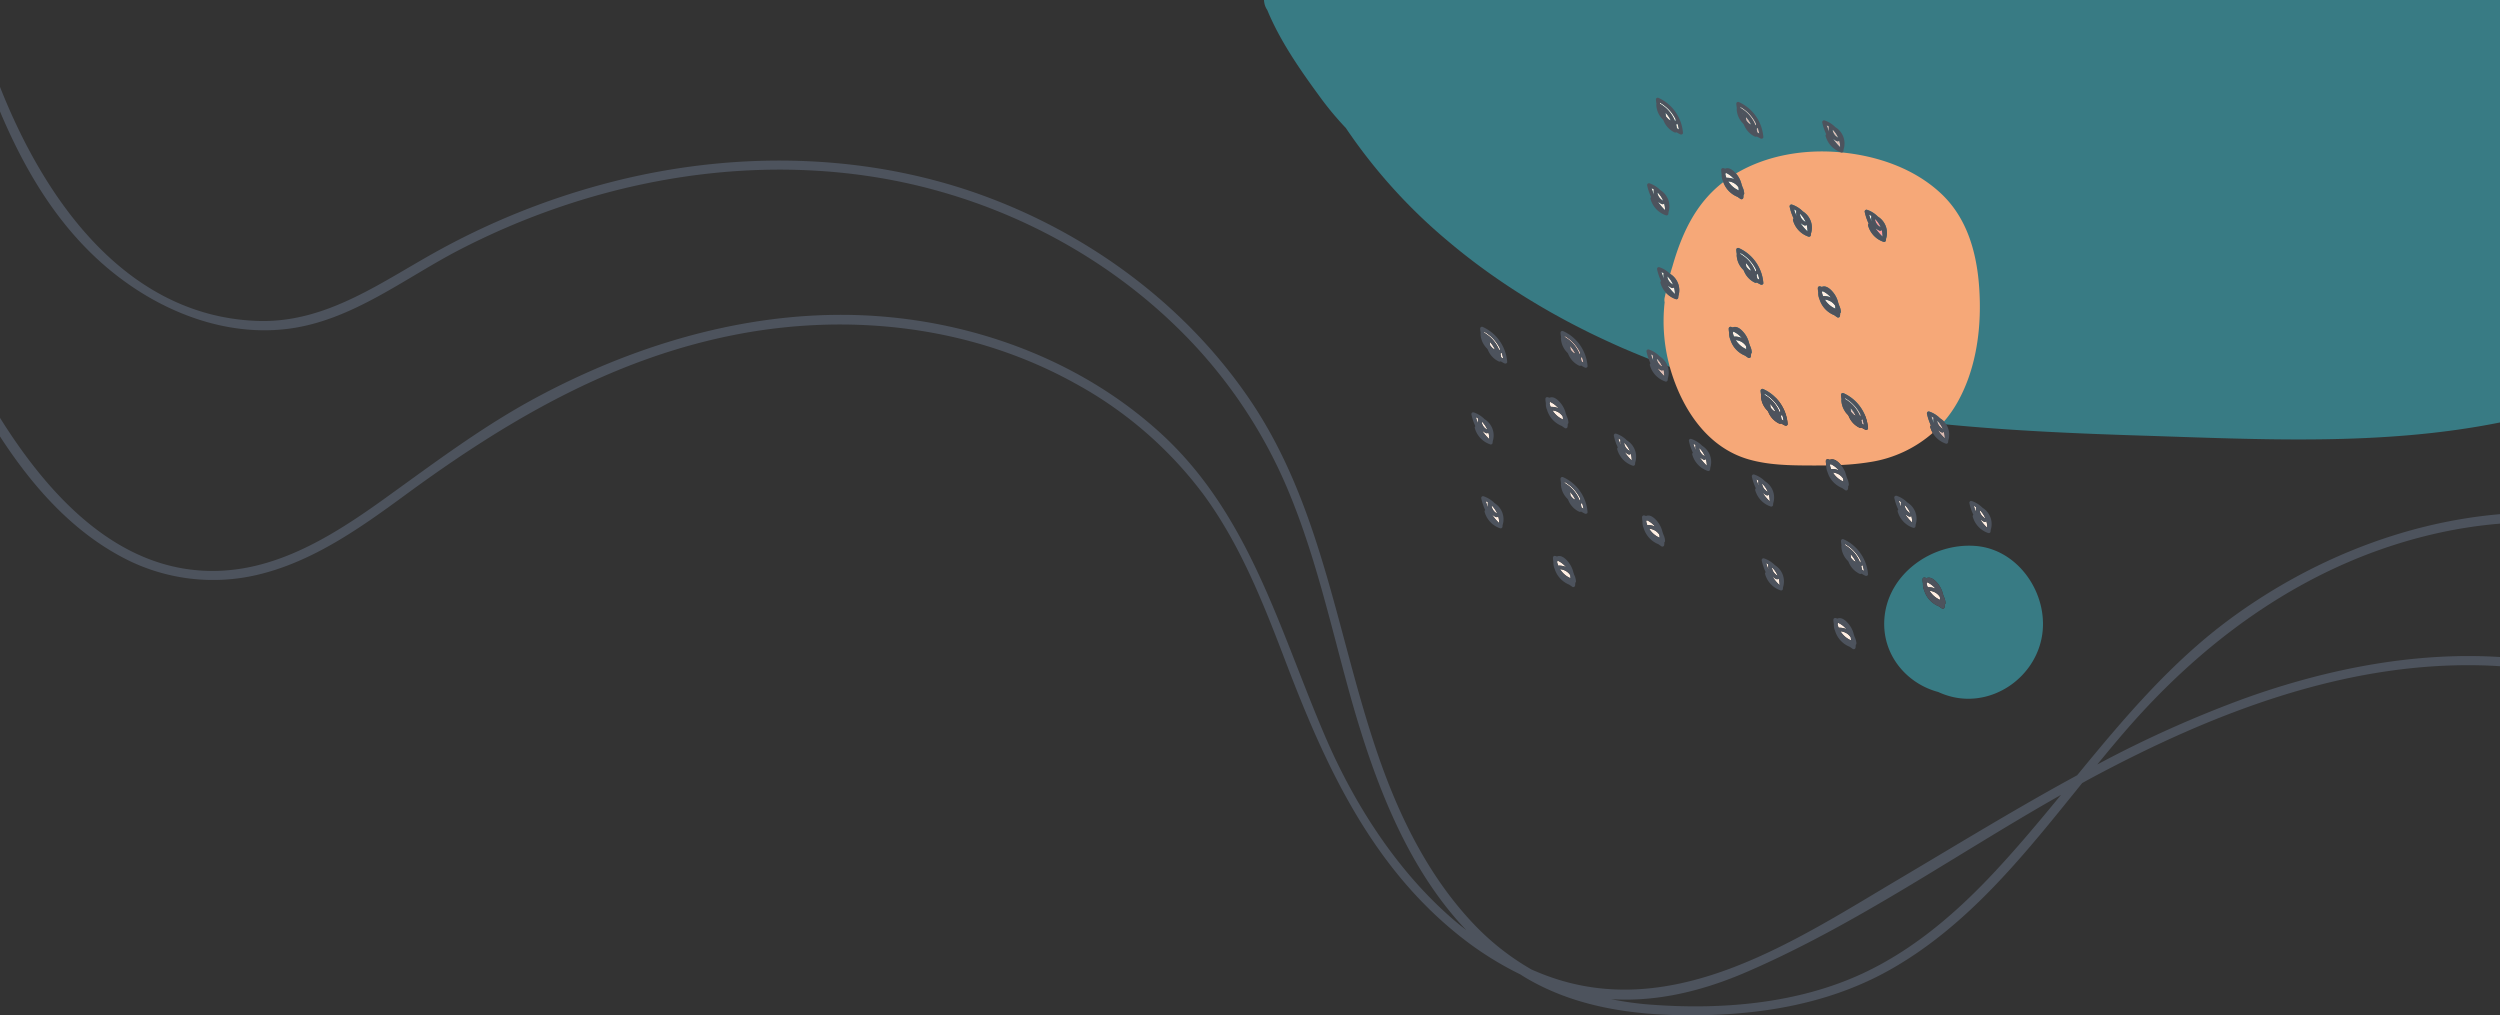 <svg xmlns="http://www.w3.org/2000/svg" xmlns:xlink="http://www.w3.org/1999/xlink" width="672.689" height="273.192" viewBox="0 0 672.689 273.192">
  <rect x="0" y="0" width="672.689" height="273.192" fill="#333333" stroke="none"/>
  <defs>
    <clipPath id="clip-path">
      <rect id="Rectangle_534" data-name="Rectangle 534" width="672.689" height="273.192" fill="none"/>
    </clipPath>
    <clipPath id="clip-path-2">
      <rect id="Rectangle_539" data-name="Rectangle 539" width="153.806" height="161.715" fill="none"/>
    </clipPath>
  </defs>
  <g id="Group_1197" data-name="Group 1197" transform="translate(-1104.311 -3174)">
    <g id="Group_1113" data-name="Group 1113" transform="translate(1104.311 3174)">
      <g id="Group_1112" data-name="Group 1112" transform="translate(0)">
        <g id="Group_1111" data-name="Group 1111" clip-path="url(#clip-path)">
          <path id="Path_20718" data-name="Path 20718" d="M340.109,0a5.61,5.61,0,0,0,.072.663c.006.035.011.07.017.1a5.346,5.346,0,0,0,.16.646l.01.028a4.681,4.681,0,0,0,.616,1.245c3.467,8.426,8.993,16.317,14.358,23.635a83.984,83.984,0,0,0,6.788,8.12v0a146.379,146.379,0,0,0,27.52,30.478l.187.157q6.127,5.154,12.76,9.742c.189.131.377.263.567.393q1.461,1.005,2.942,1.981c.273.18.547.358.82.537.987.643,1.978,1.282,2.978,1.908.105.066.211.129.316.194q3.258,2.031,6.6,3.933c.122.07.243.142.365.211.9.508,1.8,1,2.708,1.5.484.264.967.529,1.453.789q1.26.675,2.529,1.331.851.439,1.707.87c.81.41,1.62.82,2.435,1.219.659.323,1.323.635,1.985.951q1.84.876,3.7,1.718c.829.376,1.658.753,2.493,1.119.683.3,1.37.588,2.055.88q1.2.509,2.4,1.006,1.005.414,2.014.817,1.293.517,2.591,1.016c.608.235,1.215.471,1.825.7q1.822.684,3.655,1.335c.374.133.747.267,1.12.4q2.028.709,4.065,1.379c.515.169,1.031.331,1.547.5q1.527.491,3.058.96.822.25,1.646.5,1.569.466,3.141.908c.482.136.964.275,1.447.408q2.273.625,4.549,1.2C505.465,114.117,540.913,116.092,576,117.2c32.081,1.014,65.022,2.857,96.694-3.528V0Z" transform="translate(0)" fill="#387b84"/>
          <path id="Path_20719" data-name="Path 20719" d="M558.894,208.614c-16.071,8.729-31.712,18.321-47.424,27.621-28.386,16.8-61.027,38.93-95.185,26.338-1.434-.529-2.841-1.111-4.231-1.723a68.221,68.221,0,0,1-15.586-12.292c-11.284-11.9-19-26.9-24.547-42.208-11.927-32.938-15.422-68.889-35.439-98.536-16.779-24.852-41.77-43.65-69.67-54.341-31.388-12.027-66.119-13.029-98.683-5.389a198.962,198.962,0,0,0-49.383,18.892c-15.769,8.564-30.7,20.07-49.555,19.374C33.735,85.042,11.9,53.544,0,23.381v6.61C7.879,48.682,18.639,65.847,35.974,77.424c12.205,8.152,27.037,12.964,41.784,11.017,17.113-2.26,31.135-13.631,46.064-21.327,33.3-17.166,71.955-25.184,109.234-19.821,31.988,4.6,62.464,19.425,85.284,42.4a132.407,132.407,0,0,1,27.975,41.565c7.434,17.493,11.554,36.126,16.583,54.39,6.274,22.781,15.084,47.28,31.687,64.674-16.975-13.243-29.618-32.662-37.9-51.907-12.436-28.888-20.387-59.981-44.454-81.918-20.78-18.942-48.473-29.492-76.351-31.448-31.818-2.232-63.675,6.942-91.534,21.9C129.9,114.7,116.988,124.456,103.716,134c-13.015,9.354-27.508,18.694-43.992,19.559C32.69,154.973,13.363,133.75,0,112.428v5.006C8.638,130.73,19.193,142.715,33.006,150a51.914,51.914,0,0,0,36.342,4.651c14.787-3.505,27.568-12.559,39.624-21.408,26.944-19.776,55.25-36.524,88.471-43.1,31.126-6.16,64.016-2.448,91.948,13.071a107.093,107.093,0,0,1,34.42,29.82c10.085,13.717,16.291,29.719,22.315,45.505,10.442,27.362,22.669,53.976,46.022,72.825a87.964,87.964,0,0,0,16.89,10.8c.42.263.833.534,1.26.791,14.784,8.856,32.237,10.609,49.143,10.166,16.956-.445,33.836-3.66,48.768-11.989,21.439-11.96,36.766-31.493,52.06-50.437,1.034-.564,2.064-1.136,3.1-1.69,31.863-17,67.047-30.762,103.724-29.989q2.8.06,5.6.248V176.79c-23.11-1.455-46.585,3.23-68.358,11a308.136,308.136,0,0,0-40.013,17.927c2.363-2.894,4.739-5.757,7.148-8.559,22.442-26.092,50.82-46.314,84.865-53.8a123.9,123.9,0,0,1,16.358-2.458v-2.551c-26.068,2.242-51.329,12.552-72.386,28.005-16.181,11.875-28.857,26.979-41.41,42.267m-21.71,25.473c-10.387,11.187-22.087,21.372-36.031,27.855-17.535,8.152-37.937,9.816-57.023,8.373a85.188,85.188,0,0,1-10.642-1.477c12.557.814,24.87-2.291,36.489-7.311,29.651-12.811,56.477-31.755,84.6-47.663-5.644,6.865-11.34,13.7-17.4,20.223" transform="translate(0 0)" fill="#4d535d"/>
        </g>
      </g>
    </g>
    <g id="Group_1129" data-name="Group 1129" transform="translate(1500.229 3200.301)">
      <g id="Group_1128" data-name="Group 1128" clip-path="url(#clip-path-2)">
        <path id="Path_20860" data-name="Path 20860" d="M70.817,108.963a2.775,2.775,0,0,0,1.565,2.184,6.834,6.834,0,0,0-1.351-2.073c-.07-.039-.141-.077-.214-.112" transform="translate(-9.535 -14.671)" fill="#ffefe3"/>
        <path id="Path_20861" data-name="Path 20861" d="M72.034,112.436a3.7,3.7,0,0,1-.814-.511.438.438,0,0,1-.155,0,13.34,13.34,0,0,0,1.85,2.165,6.349,6.349,0,0,0-.249-1.83.508.508,0,0,1-.632.172" transform="translate(-9.569 -15.07)" fill="#ffefe3"/>
        <path id="Path_20862" data-name="Path 20862" d="M159.586,130.46a6.832,6.832,0,0,0-1.35-2.073c-.07-.039-.142-.077-.214-.112a2.774,2.774,0,0,0,1.564,2.184" transform="translate(-21.277 -17.272)" fill="#ffefe3"/>
        <path id="Path_20863" data-name="Path 20863" d="M159.238,131.748a3.7,3.7,0,0,1-.814-.511.439.439,0,0,1-.155,0,13.341,13.341,0,0,0,1.85,2.165,6.319,6.319,0,0,0-.25-1.83.506.506,0,0,1-.631.172" transform="translate(-21.31 -17.67)" fill="#ffefe3"/>
        <path id="Path_20864" data-name="Path 20864" d="M156.806,127.389a.628.628,0,0,1,.038-.151,6.24,6.24,0,0,0-.634-.369,13.258,13.258,0,0,0,.717,1.912,3.723,3.723,0,0,1-.12-1.391" transform="translate(-21.033 -17.082)" fill="#ffefe3"/>
        <path id="Path_20865" data-name="Path 20865" d="M131.534,90.9a.488.488,0,0,1,.162-.5,14.187,14.187,0,0,1-1.061-3.12.489.489,0,0,1,.6-.6,7.422,7.422,0,0,1,2.929,1.825,4.834,4.834,0,0,1,1.056.855,32.365,32.365,0,0,0,3.548-5.042c4.624-8.133,6.248-17.831,6.082-27.093-.19-10.549-2.375-21.574-10.329-29.1-7.337-6.939-17.444-10.318-27.348-11.211-9.489-.857-19.657.785-27.926,5.714a7.665,7.665,0,0,1,.557.741,7.029,7.029,0,0,1,.961,2.27q.121.306.214.623a4.361,4.361,0,0,1,.472,1.739.422.422,0,0,1-.181.372,6.834,6.834,0,0,1-.045.7.49.49,0,0,1-.729.417c-.281-.186-.564-.382-.846-.587a6.7,6.7,0,0,1-3.821-3.961c-7.539,5.8-11.249,14.078-13.738,22.864-.2.609-.38,1.224-.554,1.842a5.135,5.135,0,0,1,2.2,5.939c-.013.174-.03.347-.055.521a.485.485,0,0,1-.6.337c-.052-.017-.1-.039-.153-.057l-.036-.014a6.527,6.527,0,0,1-2.539-1.706c-.1.439-.2.877-.3,1.315a2.968,2.968,0,0,0-.013,1.3,46.174,46.174,0,0,0,1.894,19.1c3.268,10.245,9.875,20.022,20.635,23.151,5.376,1.563,11.095,1.648,16.649,1.669,1.439.006,2.879,0,4.318-.016,0-.016,0-.031,0-.046a6.991,6.991,0,0,1-.122-1.16.488.488,0,0,1,.613-.466c.161.045.319.1.476.152,1.054-.5,2.224.482,2.981,1.4a67.792,67.792,0,0,0,7.971-.812,33.252,33.252,0,0,0,16.731-7.821,6.47,6.47,0,0,1-.659-1.551M83.3,71.106a6.808,6.808,0,0,1-.046.7.489.489,0,0,1-.728.418c-.281-.186-.565-.382-.847-.587a6.714,6.714,0,0,1-3.944-4.3,3.936,3.936,0,0,1-.326-1.81,6.979,6.979,0,0,1-.122-1.16A.488.488,0,0,1,77.9,63.9c.162.045.32.1.477.152,1.313-.618,2.807,1.053,3.457,2.047a7.015,7.015,0,0,1,.961,2.271q.121.306.215.623a4.375,4.375,0,0,1,.472,1.739.424.424,0,0,1-.181.372M84.321,52a5.857,5.857,0,0,1-2.951-3.2c-.074-.1-.145-.2-.215-.3a5.744,5.744,0,0,1-1.7-3.533.46.46,0,0,1-.013-.179c-.005-.072-.014-.143-.016-.215a.441.441,0,0,1,.048-.211,9.773,9.773,0,0,1-.152-1.215.49.49,0,0,1,.728-.418,11.165,11.165,0,0,1,5.421,5.269.492.492,0,0,1,.061.125A11.317,11.317,0,0,1,86.6,52.1c.03.4-.427.562-.728.417-.351-.168-.691-.355-1.02-.554a.578.578,0,0,1-.533.031m8.1,38.448c-.351-.168-.69-.355-1.02-.555a.575.575,0,0,1-.533.032,5.86,5.86,0,0,1-2.951-3.2c-.073-.1-.145-.2-.215-.3A5.749,5.749,0,0,1,86,82.885a.477.477,0,0,1-.013-.179c-.005-.072-.013-.143-.016-.215a.432.432,0,0,1,.048-.211,9.626,9.626,0,0,1-.153-1.216.49.49,0,0,1,.728-.417,11.161,11.161,0,0,1,5.421,5.269.435.435,0,0,1,.061.124,11.308,11.308,0,0,1,1.071,3.987c.031.4-.427.562-.728.417m7-51.676c-.012.173-.029.346-.055.52a.485.485,0,0,1-.594.338c-.052-.018-.1-.039-.154-.058l-.035-.013a6.434,6.434,0,0,1-3.994-4.343.488.488,0,0,1,.162-.495,14.14,14.14,0,0,1-1.06-3.12.488.488,0,0,1,.595-.6,7.42,7.42,0,0,1,2.93,1.824,5.138,5.138,0,0,1,2.207,5.942m7.855,21.447a6.841,6.841,0,0,1-.046.7.489.489,0,0,1-.728.417c-.281-.186-.565-.382-.846-.587a6.713,6.713,0,0,1-3.945-4.3,3.914,3.914,0,0,1-.326-1.81,6.97,6.97,0,0,1-.122-1.16.488.488,0,0,1,.612-.466c.162.045.32.1.477.152,1.313-.618,2.807,1.053,3.457,2.048a7.01,7.01,0,0,1,.961,2.27q.121.306.215.623a4.375,4.375,0,0,1,.472,1.739.424.424,0,0,1-.181.372m6.77,31.354c-.35-.168-.69-.355-1.019-.554a.578.578,0,0,1-.533.031,5.806,5.806,0,0,1-2.292-1.956,6.066,6.066,0,0,1-.659-1.249c-.073-.1-.145-.2-.215-.3a5.749,5.749,0,0,1-1.7-3.533.5.5,0,0,1-.013-.179c0-.072-.013-.143-.015-.215a.441.441,0,0,1,.048-.211,9.609,9.609,0,0,1-.152-1.215.49.49,0,0,1,.728-.418,11.163,11.163,0,0,1,5.42,5.269.466.466,0,0,1,.062.125,11.32,11.32,0,0,1,1,3.365c.028.206.052.413.067.62.031.4-.426.563-.728.418m5.574-51.394c-.013.173-.03.347-.055.52a.485.485,0,0,1-.594.338c-.053-.018-.1-.039-.154-.058l-.036-.013a6.434,6.434,0,0,1-3.993-4.342.488.488,0,0,1,.162-.5,14.14,14.14,0,0,1-1.06-3.12.489.489,0,0,1,.594-.6,7.422,7.422,0,0,1,2.929,1.825,5.136,5.136,0,0,1,2.208,5.941" transform="translate(-8.047 -2.251)" fill="#f6a878"/>
        <path id="Path_20866" data-name="Path 20866" d="M125.47,37.738a2.773,2.773,0,0,0,1.565,2.184,6.85,6.85,0,0,0-1.351-2.073c-.07-.039-.141-.077-.214-.112" transform="translate(-16.894 -5.081)" fill="#ff9c9b"/>
        <path id="Path_20867" data-name="Path 20867" d="M126.687,41.211a3.7,3.7,0,0,1-.814-.511.438.438,0,0,1-.155,0,13.341,13.341,0,0,0,1.85,2.165,6.32,6.32,0,0,0-.25-1.83.506.506,0,0,1-.631.172" transform="translate(-16.927 -5.48)" fill="#ff9c9b"/>
        <path id="Path_20868" data-name="Path 20868" d="M152.781,139.341c-11.6-.8-23.344,7.469-24.355,19.361-.827,9.74,5.845,17.655,14.461,19.946a20.131,20.131,0,0,0,3.9,1.342c10.721,2.475,21.636-4.9,23.885-15.629,2.4-11.443-5.928-24.2-17.895-25.019m-8.1,15.724a6.8,6.8,0,0,1-.046.7.489.489,0,0,1-.728.418c-.282-.186-.565-.382-.847-.587a6.718,6.718,0,0,1-3.944-4.3,3.914,3.914,0,0,1-.326-1.81,7.084,7.084,0,0,1-.123-1.16.489.489,0,0,1,.613-.466c.162.045.32.1.477.152,1.313-.619,2.807,1.053,3.457,2.047a7.015,7.015,0,0,1,.961,2.271q.121.306.215.623a4.36,4.36,0,0,1,.472,1.739.423.423,0,0,1-.18.372" transform="translate(-17.283 -18.754)" fill="#387b84"/>
        <path id="Path_20869" data-name="Path 20869" d="M60.484,5.674a7.5,7.5,0,0,0,.5.57c.074.074.151.148.228.221a4.883,4.883,0,0,0,.569.28,8.206,8.206,0,0,0-1.425-2.1,4.857,4.857,0,0,0,.124,1.029" transform="translate(-8.127 -0.625)" fill="#ffefe3"/>
        <path id="Path_20870" data-name="Path 20870" d="M59.279,3.831c.005-.057.01-.113.017-.17-.044-.035-.09-.068-.135-.1.037.092.077.182.118.273" transform="translate(-7.966 -0.479)" fill="#ffefe3"/>
        <path id="Path_20871" data-name="Path 20871" d="M64.423,9.646a10.008,10.008,0,0,0-.407-1.6,1.682,1.682,0,0,1-.369.253,9.584,9.584,0,0,1,.211,1c.184.122.372.241.564.354" transform="translate(-8.57 -1.083)" fill="#ffefe3"/>
        <path id="Path_20872" data-name="Path 20872" d="M59.4,31.681a6.818,6.818,0,0,0-1.351-2.073c-.07-.039-.141-.077-.214-.112A2.775,2.775,0,0,0,59.4,31.681" transform="translate(-7.787 -3.972)" fill="#ffefe3"/>
        <path id="Path_20873" data-name="Path 20873" d="M79.088,23.336a1.212,1.212,0,0,0-.138.4,6.108,6.108,0,0,0,.3.961,4.471,4.471,0,0,1,2.123.395,6.371,6.371,0,0,0-2.285-1.756" transform="translate(-10.63 -3.142)" fill="#ffefe3"/>
        <path id="Path_20874" data-name="Path 20874" d="M59.05,32.969a3.727,3.727,0,0,1-.814-.511.439.439,0,0,1-.155,0,13.34,13.34,0,0,0,1.85,2.165,6.32,6.32,0,0,0-.25-1.83.506.506,0,0,1-.631.172" transform="translate(-7.82 -4.37)" fill="#ffefe3"/>
        <path id="Path_20875" data-name="Path 20875" d="M62.683,6.553c.145-.094.221-.274.151-.593V5.955A10.416,10.416,0,0,0,58.6,1.5c.017.113.038.227.061.339a9.145,9.145,0,0,1,4.026,4.713" transform="translate(-7.89 -0.202)" fill="#ffefe3"/>
        <path id="Path_20876" data-name="Path 20876" d="M89.5,11.175c0-.022-.009-.042-.012-.065-.061-.018-.122-.038-.183-.057.065.04.128.083.195.122" transform="translate(-12.025 -1.488)" fill="#ffefe3"/>
        <path id="Path_20877" data-name="Path 20877" d="M82.694,28.447a6.4,6.4,0,0,0-.074-.833A3.6,3.6,0,0,0,79.856,26a6.276,6.276,0,0,0,2.838,2.444" transform="translate(-10.752 -3.501)" fill="#ffefe3"/>
        <path id="Path_20878" data-name="Path 20878" d="M56.617,28.609a.634.634,0,0,1,.038-.152,6.5,6.5,0,0,0-.634-.368A13.413,13.413,0,0,0,56.737,30a3.7,3.7,0,0,1-.119-1.391" transform="translate(-7.543 -3.782)" fill="#ffefe3"/>
        <path id="Path_20879" data-name="Path 20879" d="M82.2,75.364a6.292,6.292,0,0,0,2.838,2.445,6.384,6.384,0,0,0-.073-.833A3.6,3.6,0,0,0,82.2,75.364" transform="translate(-11.068 -10.147)" fill="#ffefe3"/>
        <path id="Path_20880" data-name="Path 20880" d="M85.475,52.386a7.32,7.32,0,0,0,.5.569c.074.074.151.149.228.221a4.69,4.69,0,0,0,.569.281,8.228,8.228,0,0,0-1.425-2.1,4.8,4.8,0,0,0,.124,1.029" transform="translate(-11.492 -6.915)" fill="#ffefe3"/>
        <path id="Path_20881" data-name="Path 20881" d="M84.269,50.543c.005-.057.01-.114.017-.17-.044-.035-.09-.068-.135-.1.037.092.077.183.118.273" transform="translate(-11.331 -6.769)" fill="#ffefe3"/>
        <path id="Path_20882" data-name="Path 20882" d="M88.638,55.008a9.339,9.339,0,0,1,.212,1c.184.122.372.241.564.353a10.1,10.1,0,0,0-.407-1.6,1.688,1.688,0,0,1-.37.253" transform="translate(-11.935 -7.373)" fill="#ffefe3"/>
        <path id="Path_20883" data-name="Path 20883" d="M62.116,59.045a3.7,3.7,0,0,1-.814-.511.438.438,0,0,1-.155,0A13.341,13.341,0,0,0,63,60.7a6.32,6.32,0,0,0-.25-1.83.507.507,0,0,1-.631.172" transform="translate(-8.233 -7.881)" fill="#ffefe3"/>
        <path id="Path_20884" data-name="Path 20884" d="M87.824,52.666a10.421,10.421,0,0,0-4.236-4.454c.018.113.039.227.061.339a9.148,9.148,0,0,1,4.025,4.713c.146-.093.222-.274.151-.593v-.005" transform="translate(-11.255 -6.492)" fill="#ffefe3"/>
        <path id="Path_20885" data-name="Path 20885" d="M62.464,57.757a6.818,6.818,0,0,0-1.351-2.073c-.069-.039-.14-.077-.213-.112a2.774,2.774,0,0,0,1.564,2.184" transform="translate(-8.2 -7.483)" fill="#ffefe3"/>
        <path id="Path_20886" data-name="Path 20886" d="M124.255,36.851a.634.634,0,0,1,.038-.152,6.406,6.406,0,0,0-.634-.369,13.28,13.28,0,0,0,.716,1.912,3.736,3.736,0,0,1-.119-1.391" transform="translate(-16.65 -4.892)" fill="#ffefe3"/>
        <path id="Path_20887" data-name="Path 20887" d="M81.433,72.7a1.212,1.212,0,0,0-.138.4,6.107,6.107,0,0,0,.3.961,4.471,4.471,0,0,1,2.123.395A6.362,6.362,0,0,0,81.433,72.7" transform="translate(-10.946 -9.788)" fill="#ffefe3"/>
        <path id="Path_20888" data-name="Path 20888" d="M109.907,62.778a6.283,6.283,0,0,0,2.839,2.444,6.37,6.37,0,0,0-.074-.832,3.6,3.6,0,0,0-2.766-1.611" transform="translate(-14.798 -8.453)" fill="#ffefe3"/>
        <path id="Path_20889" data-name="Path 20889" d="M100.915,35.226a.6.6,0,0,1,.038-.152,6.5,6.5,0,0,0-.634-.368,13.109,13.109,0,0,0,.717,1.911,3.681,3.681,0,0,1-.12-1.391" transform="translate(-13.507 -4.673)" fill="#ffefe3"/>
        <path id="Path_20890" data-name="Path 20890" d="M59.684,54.685a.589.589,0,0,1,.038-.151,6.337,6.337,0,0,0-.634-.369,13.358,13.358,0,0,0,.716,1.912,3.723,3.723,0,0,1-.119-1.391" transform="translate(-7.956 -7.293)" fill="#ffefe3"/>
        <path id="Path_20891" data-name="Path 20891" d="M102.13,36.113a2.773,2.773,0,0,0,1.565,2.184,6.85,6.85,0,0,0-1.351-2.073c-.07-.039-.141-.077-.214-.112" transform="translate(-13.751 -4.862)" fill="#ffefe3"/>
        <path id="Path_20892" data-name="Path 20892" d="M109.139,60.111a1.212,1.212,0,0,0-.138.4,6.2,6.2,0,0,0,.3.961,4.471,4.471,0,0,1,2.123.395,6.362,6.362,0,0,0-2.285-1.756" transform="translate(-14.676 -8.094)" fill="#ffefe3"/>
        <path id="Path_20893" data-name="Path 20893" d="M103.347,39.585a3.727,3.727,0,0,1-.814-.511.439.439,0,0,1-.155,0,13.341,13.341,0,0,0,1.85,2.165,6.319,6.319,0,0,0-.25-1.83.506.506,0,0,1-.631.172" transform="translate(-13.785 -5.261)" fill="#ffefe3"/>
        <path id="Path_20894" data-name="Path 20894" d="M111.062,9.047a.6.6,0,0,1,.038-.152,6.5,6.5,0,0,0-.634-.368,13.157,13.157,0,0,0,.717,1.912,3.688,3.688,0,0,1-.12-1.391" transform="translate(-14.874 -1.148)" fill="#dcbdb4"/>
        <path id="Path_20895" data-name="Path 20895" d="M85.475,6.973a7.494,7.494,0,0,0,.5.57c.074.074.151.148.228.22a4.69,4.69,0,0,0,.569.281,8.228,8.228,0,0,0-1.425-2.1,4.8,4.8,0,0,0,.124,1.029" transform="translate(-11.492 -0.8)" fill="#dcbdb4"/>
        <path id="Path_20896" data-name="Path 20896" d="M87.674,7.852c.145-.094.221-.274.15-.593V7.254A10.416,10.416,0,0,0,83.588,2.8c.017.113.038.227.061.339a9.145,9.145,0,0,1,4.026,4.713" transform="translate(-11.255 -0.377)" fill="#dcbdb4"/>
        <path id="Path_20897" data-name="Path 20897" d="M113.5,13.406a3.68,3.68,0,0,1-.815-.511.438.438,0,0,1-.155,0,13.341,13.341,0,0,0,1.85,2.165,6.32,6.32,0,0,0-.25-1.83.505.505,0,0,1-.63.172" transform="translate(-15.151 -1.736)" fill="#dcbdb4"/>
        <path id="Path_20898" data-name="Path 20898" d="M89.22,10.823c.061.019.121.039.183.057a10.059,10.059,0,0,0-.395-1.537,1.668,1.668,0,0,1-.37.253,9.116,9.116,0,0,1,.212,1c.121.08.246.156.369.232" transform="translate(-11.935 -1.258)" fill="#dcbdb4"/>
        <path id="Path_20899" data-name="Path 20899" d="M113.842,12.118a6.818,6.818,0,0,0-1.351-2.073c-.07-.039-.141-.077-.213-.112a2.774,2.774,0,0,0,1.564,2.184" transform="translate(-15.118 -1.338)" fill="#dcbdb4"/>
        <path id="Path_20900" data-name="Path 20900" d="M84.269,5.131c.005-.057.01-.114.017-.17-.044-.035-.09-.068-.135-.1.037.092.077.182.118.273" transform="translate(-11.331 -0.654)" fill="#dcbdb4"/>
        <path id="Path_20901" data-name="Path 20901" d="M89.644,56.14a11.285,11.285,0,0,0-1.071-3.986.435.435,0,0,0-.061-.124,11.165,11.165,0,0,0-5.42-5.27.49.49,0,0,0-.729.418,9.646,9.646,0,0,0,.153,1.216.436.436,0,0,0-.048.21c0,.073.011.144.016.215A.478.478,0,0,0,82.5,49a5.756,5.756,0,0,0,1.7,3.534c.07.1.143.2.215.3a5.855,5.855,0,0,0,2.952,3.2A.576.576,0,0,0,87.9,56c.331.2.67.386,1.02.555.3.145.759-.022.728-.418m-5.616-6.077c-.041-.09-.08-.181-.118-.273.045.034.091.067.135.1-.007.057-.012.114-.017.17M85.8,52.55c-.078-.072-.154-.146-.228-.221a7.158,7.158,0,0,1-.505-.569,4.8,4.8,0,0,1-.123-1.029,8.25,8.25,0,0,1,1.425,2.1,4.767,4.767,0,0,1-.569-.281m1.7.511a9.153,9.153,0,0,0-4.026-4.713c-.022-.112-.043-.226-.061-.339a10.414,10.414,0,0,1,4.235,4.454v.005c.071.318,0,.5-.15.593m.5,1.859a9.338,9.338,0,0,0-.212-1,1.659,1.659,0,0,0,.37-.253,10.136,10.136,0,0,1,.407,1.6c-.192-.112-.38-.232-.564-.354" transform="translate(-11.09 -6.289)" fill="#4d535d"/>
        <path id="Path_20902" data-name="Path 20902" d="M62.906,9.292c.33.2.669.386,1.02.554.3.145.758-.022.728-.417a11.3,11.3,0,0,0-1.071-3.986.465.465,0,0,0-.061-.125A11.165,11.165,0,0,0,58.1.049a.49.49,0,0,0-.728.418,9.612,9.612,0,0,0,.153,1.215.432.432,0,0,0-.048.211c0,.073.01.144.016.215a.46.46,0,0,0,.013.179,5.744,5.744,0,0,0,1.7,3.533c.07.1.143.2.215.3a5.858,5.858,0,0,0,2.952,3.2.576.576,0,0,0,.532-.031m.267-2.331a10.006,10.006,0,0,1,.406,1.6c-.192-.112-.379-.231-.563-.354a9.588,9.588,0,0,0-.212-1,1.709,1.709,0,0,0,.37-.253M59.038,3.352c-.041-.091-.08-.181-.118-.273.045.034.091.067.135.1-.007.057-.012.114-.017.171m-.544-1.714c-.023-.112-.043-.226-.061-.339a10.406,10.406,0,0,1,4.236,4.454v.005c.071.318,0,.5-.151.593a9.148,9.148,0,0,0-4.025-4.713m2.321,4.2q-.117-.109-.228-.221a7.5,7.5,0,0,1-.5-.57,4.842,4.842,0,0,1-.124-1.028,8.176,8.176,0,0,1,1.425,2.1,4.888,4.888,0,0,1-.569-.281" transform="translate(-7.725 0)" fill="#4d535d"/>
        <path id="Path_20903" data-name="Path 20903" d="M82.484,3.407a.478.478,0,0,0,.013.179A5.747,5.747,0,0,0,84.2,7.12c.07.1.142.2.215.3a5.962,5.962,0,0,0,.659,1.249,5.789,5.789,0,0,0,2.291,1.956.578.578,0,0,0,.533-.031c.33.2.669.386,1.02.555.3.145.759-.022.728-.418-.016-.209-.041-.415-.068-.621a11.335,11.335,0,0,0-1-3.364.459.459,0,0,0-.061-.124,11.163,11.163,0,0,0-5.421-5.27.49.49,0,0,0-.728.418,9.807,9.807,0,0,0,.152,1.216.436.436,0,0,0-.048.21c0,.073.01.144.016.215M84.029,4.65c-.041-.09-.08-.181-.118-.273.045.034.091.067.135.1-.007.057-.012.114-.017.17m1.777,2.487c-.078-.072-.155-.146-.228-.221a7.319,7.319,0,0,1-.5-.569,4.8,4.8,0,0,1-.124-1.029,8.228,8.228,0,0,1,1.425,2.1,4.69,4.69,0,0,1-.569-.281m2.357,1.122A10.044,10.044,0,0,1,88.557,9.8c0,.022.009.043.012.064-.066-.038-.129-.081-.195-.122-.124-.076-.248-.151-.369-.231a9.558,9.558,0,0,0-.212-1,1.683,1.683,0,0,0,.369-.253m-.5-1.208v.005c.071.318,0,.5-.151.593a9.148,9.148,0,0,0-4.025-4.713c-.022-.112-.043-.226-.061-.339a10.421,10.421,0,0,1,4.236,4.454" transform="translate(-11.09 -0.175)" fill="#4d535d"/>
        <path id="Path_20904" data-name="Path 20904" d="M102.487,35.045a7.431,7.431,0,0,0-2.93-1.825.489.489,0,0,0-.595.6,14.185,14.185,0,0,0,1.06,3.12.487.487,0,0,0-.161.5,6.43,6.43,0,0,0,3.993,4.342l.035.013c.052.019.1.041.154.058a.485.485,0,0,0,.6-.338c.025-.173.042-.347.055-.52a5.136,5.136,0,0,0-2.207-5.941m-2.352-.543a6.507,6.507,0,0,1,.634.369.6.6,0,0,0-.038.152,3.7,3.7,0,0,0,.119,1.391,13.179,13.179,0,0,1-.716-1.912m3.382,4.12a6.319,6.319,0,0,1,.25,1.83,13.341,13.341,0,0,1-1.85-2.165.461.461,0,0,0,.155,0,3.724,3.724,0,0,0,.814.511.506.506,0,0,0,.631-.172m-1.815-2.9c.073.035.144.073.214.112a6.85,6.85,0,0,1,1.351,2.073A2.773,2.773,0,0,1,101.7,35.72" transform="translate(-13.323 -4.47)" fill="#4d535d"/>
        <path id="Path_20905" data-name="Path 20905" d="M125.827,36.67a7.431,7.431,0,0,0-2.93-1.825.489.489,0,0,0-.594.6,14.185,14.185,0,0,0,1.06,3.12.487.487,0,0,0-.161.5,6.43,6.43,0,0,0,3.993,4.342l.035.013c.052.019.1.04.154.058a.485.485,0,0,0,.6-.338c.025-.173.042-.347.055-.52a5.134,5.134,0,0,0-2.207-5.941m-2.352-.543a6.507,6.507,0,0,1,.634.369.6.6,0,0,0-.038.152,3.7,3.7,0,0,0,.119,1.391,13.217,13.217,0,0,1-.716-1.912m3.382,4.12a6.29,6.29,0,0,1,.25,1.83,13.34,13.34,0,0,1-1.85-2.165.438.438,0,0,0,.155,0,3.7,3.7,0,0,0,.814.511.506.506,0,0,0,.631-.172m-1.815-2.9c.073.035.144.073.214.112a6.85,6.85,0,0,1,1.351,2.073,2.773,2.773,0,0,1-1.565-2.184" transform="translate(-16.466 -4.689)" fill="#4d535d"/>
        <path id="Path_20906" data-name="Path 20906" d="M59.556,35.157l.036.013c.051.019.1.04.153.058a.485.485,0,0,0,.6-.338c.025-.173.042-.347.055-.52a5.136,5.136,0,0,0-2.208-5.941A7.422,7.422,0,0,0,55.26,26.6a.489.489,0,0,0-.6.6,14.142,14.142,0,0,0,1.061,3.12.488.488,0,0,0-.162.5,6.434,6.434,0,0,0,3.993,4.342m-.337-3.152a6.35,6.35,0,0,1,.25,1.83,13.389,13.389,0,0,1-1.851-2.165.444.444,0,0,0,.156,0,3.655,3.655,0,0,0,.814.511.506.506,0,0,0,.631-.172m-1.6-2.79a6.818,6.818,0,0,1,1.351,2.073A2.775,2.775,0,0,1,57.4,29.1c.073.035.145.073.214.112m-1.147-.961a.634.634,0,0,0-.038.152,3.719,3.719,0,0,0,.12,1.391,13.324,13.324,0,0,1-.717-1.912,6.407,6.407,0,0,1,.634.369" transform="translate(-7.359 -3.579)" fill="#4d535d"/>
        <path id="Path_20907" data-name="Path 20907" d="M112.793,15a6.655,6.655,0,0,0,1.208.6l.035.013c.052.019.1.04.154.058a.486.486,0,0,0,.6-.338c.006-.04.01-.08.015-.119.016-.133.03-.267.041-.4a5.136,5.136,0,0,0-2.208-5.941A7.428,7.428,0,0,0,109.7,7.041a.489.489,0,0,0-.6.6,14.141,14.141,0,0,0,1.06,3.12.486.486,0,0,0-.161.495A6.4,6.4,0,0,0,112.793,15m.871-2.553a6.38,6.38,0,0,1,.25,1.83,13.3,13.3,0,0,1-1.851-2.165.438.438,0,0,0,.155,0,3.7,3.7,0,0,0,.814.511.507.507,0,0,0,.632-.172m-1.6-2.79a6.834,6.834,0,0,1,1.351,2.073,2.775,2.775,0,0,1-1.565-2.184c.073.035.144.072.214.112m-1.147-.961a.6.6,0,0,0-.038.152,3.7,3.7,0,0,0,.12,1.391,13.12,13.12,0,0,1-.717-1.912,6.508,6.508,0,0,1,.634.369" transform="translate(-14.69 -0.945)" fill="#4d535d"/>
        <path id="Path_20908" data-name="Path 20908" d="M62.659,61.246c.051.018.1.04.154.057a.485.485,0,0,0,.6-.337c.025-.174.042-.347.055-.521a5.135,5.135,0,0,0-2.2-5.939l0,0a7.423,7.423,0,0,0-2.929-1.824.488.488,0,0,0-.6.594,14.124,14.124,0,0,0,1.06,3.12.487.487,0,0,0-.161.5,6.435,6.435,0,0,0,1.453,2.637,6.53,6.53,0,0,0,2.54,1.706l.035.014M58.9,53.962a6.33,6.33,0,0,1,.634.368.6.6,0,0,0-.038.152,3.705,3.705,0,0,0,.119,1.391,13.358,13.358,0,0,1-.716-1.912m1.781,1.329a6.831,6.831,0,0,1,1.35,2.073,2.774,2.774,0,0,1-1.564-2.184c.073.035.144.073.214.112m0,2.455a.46.46,0,0,0,.155,0,3.724,3.724,0,0,0,.814.511.506.506,0,0,0,.631-.172,6.328,6.328,0,0,1,.25,1.83,13.3,13.3,0,0,1-1.85-2.165" transform="translate(-7.772 -7.09)" fill="#4d535d"/>
        <path id="Path_20909" data-name="Path 20909" d="M82.056,29.615q.423.308.847.587a.489.489,0,0,0,.728-.417,6.839,6.839,0,0,0,.046-.7.423.423,0,0,0,.18-.371,4.361,4.361,0,0,0-.472-1.74q-.093-.317-.214-.623a7.01,7.01,0,0,0-.961-2.27,7.524,7.524,0,0,0-.557-.741c-.758-.89-1.882-1.787-2.9-1.307-.157-.056-.316-.108-.477-.153a.489.489,0,0,0-.613.467,6.879,6.879,0,0,0,.123,1.16,3.914,3.914,0,0,0,.326,1.81c.035.116.083.225.124.338a6.7,6.7,0,0,0,3.821,3.961m-3.28-6.077a1.212,1.212,0,0,1,.138-.4A6.371,6.371,0,0,1,81.2,24.893a4.471,4.471,0,0,0-2.123-.395,6.108,6.108,0,0,1-.3-.961m3.55,3.519a6.383,6.383,0,0,1,.074.833,6.285,6.285,0,0,1-2.839-2.445,3.6,3.6,0,0,1,2.766,1.611" transform="translate(-10.457 -2.944)" fill="#4d535d"/>
        <path id="Path_20910" data-name="Path 20910" d="M85.516,75.711a7.01,7.01,0,0,0-.961-2.27c-.65-1-2.144-2.666-3.457-2.047-.157-.056-.315-.108-.477-.153a.488.488,0,0,0-.612.467,6.968,6.968,0,0,0,.122,1.16,3.926,3.926,0,0,0,.327,1.81,6.71,6.71,0,0,0,3.943,4.3c.282.2.566.4.847.588a.49.49,0,0,0,.728-.418,6.841,6.841,0,0,0,.046-.7.424.424,0,0,0,.181-.371,4.376,4.376,0,0,0-.472-1.74q-.093-.317-.215-.623M81.122,72.9a1.253,1.253,0,0,1,.138-.4,6.372,6.372,0,0,1,2.286,1.756,4.475,4.475,0,0,0-2.123-.395,6.111,6.111,0,0,1-.3-.961m.785,1.907a3.6,3.6,0,0,1,2.766,1.611,6.384,6.384,0,0,1,.073.833,6.292,6.292,0,0,1-2.838-2.445" transform="translate(-10.773 -9.59)" fill="#4d535d"/>
        <path id="Path_20911" data-name="Path 20911" d="M113.222,63.125a7.034,7.034,0,0,0-.961-2.271c-.651-.994-2.145-2.665-3.457-2.047-.157-.055-.315-.107-.477-.152a.488.488,0,0,0-.613.466,6.89,6.89,0,0,0,.123,1.16,3.914,3.914,0,0,0,.326,1.81,6.712,6.712,0,0,0,3.944,4.3c.282.2.565.4.846.587a.49.49,0,0,0,.729-.418c.028-.234.042-.467.046-.7a.425.425,0,0,0,.18-.372,4.361,4.361,0,0,0-.472-1.739q-.093-.317-.214-.623m-4.394-2.812a1.212,1.212,0,0,1,.138-.4,6.369,6.369,0,0,1,2.285,1.756,4.462,4.462,0,0,0-2.123-.395,6.018,6.018,0,0,1-.3-.961m.784,1.907a3.6,3.6,0,0,1,2.766,1.611,6.37,6.37,0,0,1,.074.832,6.283,6.283,0,0,1-2.839-2.444" transform="translate(-14.503 -7.895)" fill="#4d535d"/>
        <path id="Path_20912" data-name="Path 20912" d="M5.831,76.9a7.482,7.482,0,0,0,.5.57c.074.074.151.148.228.22a4.753,4.753,0,0,0,.569.281,8.2,8.2,0,0,0-1.424-2.1A4.694,4.694,0,0,0,5.831,76.9" transform="translate(-0.768 -10.216)" fill="#ffefe3"/>
        <path id="Path_20913" data-name="Path 20913" d="M4.625,75.056c.005-.056.01-.114.017-.17-.044-.035-.09-.067-.135-.1.037.091.077.181.118.272" transform="translate(-0.607 -10.069)" fill="#ffefe3"/>
        <path id="Path_20914" data-name="Path 20914" d="M8.994,79.521a9.338,9.338,0,0,1,.212,1c.184.122.372.241.564.353a10.1,10.1,0,0,0-.407-1.6,1.688,1.688,0,0,1-.37.253" transform="translate(-1.211 -10.673)" fill="#ffefe3"/>
        <path id="Path_20915" data-name="Path 20915" d="M3.179,100.721a2.772,2.772,0,0,0,1.565,2.184,6.857,6.857,0,0,0-1.351-2.072c-.07-.039-.141-.078-.214-.112" transform="translate(-0.428 -13.562)" fill="#ffefe3"/>
        <path id="Path_20916" data-name="Path 20916" d="M24.434,94.561a1.212,1.212,0,0,0-.138.4,6.17,6.17,0,0,0,.3.961,4.476,4.476,0,0,1,2.124.395,6.372,6.372,0,0,0-2.286-1.756" transform="translate(-3.271 -12.732)" fill="#ffefe3"/>
        <path id="Path_20917" data-name="Path 20917" d="M4.4,104.194a3.7,3.7,0,0,1-.814-.511.438.438,0,0,1-.155,0,13.341,13.341,0,0,0,1.85,2.165,6.32,6.32,0,0,0-.25-1.83.507.507,0,0,1-.631.172" transform="translate(-0.461 -13.96)" fill="#ffefe3"/>
        <path id="Path_20918" data-name="Path 20918" d="M8.18,77.179a10.421,10.421,0,0,0-4.236-4.454c.017.113.039.227.061.339a9.144,9.144,0,0,1,4.025,4.713c.146-.094.222-.274.151-.593v-.005" transform="translate(-0.531 -9.792)" fill="#ffefe3"/>
        <path id="Path_20919" data-name="Path 20919" d="M34.656,82.278c.066.041.128.083.195.122,0-.022-.009-.042-.012-.064l-.183-.058" transform="translate(-4.666 -11.078)" fill="#ffefe3"/>
        <path id="Path_20920" data-name="Path 20920" d="M27.968,98.838A3.6,3.6,0,0,0,25.2,97.227a6.285,6.285,0,0,0,2.839,2.445,6.384,6.384,0,0,0-.074-.833" transform="translate(-3.393 -13.091)" fill="#ffefe3"/>
        <path id="Path_20921" data-name="Path 20921" d="M1.964,99.834A.634.634,0,0,1,2,99.682a6.687,6.687,0,0,0-.634-.369,13.18,13.18,0,0,0,.716,1.912,3.7,3.7,0,0,1-.119-1.391" transform="translate(-0.184 -13.372)" fill="#ffefe3"/>
        <path id="Path_20922" data-name="Path 20922" d="M27.548,146.589a6.285,6.285,0,0,0,2.838,2.444,6.223,6.223,0,0,0-.073-.832,3.6,3.6,0,0,0-2.766-1.611" transform="translate(-3.709 -19.738)" fill="#ffefe3"/>
        <path id="Path_20923" data-name="Path 20923" d="M30.821,123.611a7.493,7.493,0,0,0,.5.57c.074.074.151.148.228.221a4.685,4.685,0,0,0,.569.28,8.206,8.206,0,0,0-1.425-2.1,4.794,4.794,0,0,0,.124,1.029" transform="translate(-4.133 -16.505)" fill="#ffefe3"/>
        <path id="Path_20924" data-name="Path 20924" d="M29.616,121.768c.005-.057.01-.114.017-.17-.044-.035-.09-.068-.135-.1.037.092.077.183.118.273" transform="translate(-3.972 -16.359)" fill="#ffefe3"/>
        <path id="Path_20925" data-name="Path 20925" d="M33.985,126.233a9.556,9.556,0,0,1,.212,1c.184.122.371.241.563.353a9.828,9.828,0,0,0-.407-1.6,1.662,1.662,0,0,1-.369.253" transform="translate(-4.576 -16.963)" fill="#ffefe3"/>
        <path id="Path_20926" data-name="Path 20926" d="M7.463,130.27a3.7,3.7,0,0,1-.814-.511.439.439,0,0,1-.155,0,13.341,13.341,0,0,0,1.85,2.165,6.319,6.319,0,0,0-.25-1.83.506.506,0,0,1-.631.172" transform="translate(-0.874 -17.471)" fill="#ffefe3"/>
        <path id="Path_20927" data-name="Path 20927" d="M33.17,123.891a10.421,10.421,0,0,0-4.236-4.454c.018.113.038.227.061.339a9.149,9.149,0,0,1,4.026,4.713c.146-.093.222-.274.151-.593v-.005" transform="translate(-3.896 -16.082)" fill="#ffefe3"/>
        <path id="Path_20928" data-name="Path 20928" d="M7.81,128.982a6.818,6.818,0,0,0-1.351-2.073c-.07-.039-.141-.077-.214-.112a2.775,2.775,0,0,0,1.565,2.184" transform="translate(-0.841 -17.073)" fill="#ffefe3"/>
        <path id="Path_20929" data-name="Path 20929" d="M69.6,108.076a.644.644,0,0,1,.038-.152,6.4,6.4,0,0,0-.634-.368,13.312,13.312,0,0,0,.717,1.911,3.719,3.719,0,0,1-.12-1.391" transform="translate(-9.291 -14.482)" fill="#ffefe3"/>
        <path id="Path_20930" data-name="Path 20930" d="M26.78,143.923a1.211,1.211,0,0,0-.139.4,6.081,6.081,0,0,0,.3.961,4.472,4.472,0,0,1,2.123.395,6.379,6.379,0,0,0-2.285-1.756" transform="translate(-3.587 -19.379)" fill="#ffefe3"/>
        <path id="Path_20931" data-name="Path 20931" d="M55.254,134a6.283,6.283,0,0,0,2.839,2.444,6.373,6.373,0,0,0-.074-.832A3.6,3.6,0,0,0,55.254,134" transform="translate(-7.44 -18.043)" fill="#ffefe3"/>
        <path id="Path_20932" data-name="Path 20932" d="M46.261,106.451a.627.627,0,0,1,.038-.151,6.514,6.514,0,0,0-.634-.37,13.179,13.179,0,0,0,.716,1.912,3.7,3.7,0,0,1-.119-1.391" transform="translate(-6.149 -14.263)" fill="#ffefe3"/>
        <path id="Path_20933" data-name="Path 20933" d="M5.03,125.91a.6.6,0,0,1,.038-.152,6.5,6.5,0,0,0-.634-.368,13.259,13.259,0,0,0,.717,1.912,3.705,3.705,0,0,1-.12-1.391" transform="translate(-0.597 -16.883)" fill="#ffefe3"/>
        <path id="Path_20934" data-name="Path 20934" d="M47.476,107.338a2.773,2.773,0,0,0,1.565,2.184,6.85,6.85,0,0,0-1.351-2.073c-.07-.039-.141-.077-.214-.112" transform="translate(-6.392 -14.453)" fill="#ffefe3"/>
        <path id="Path_20935" data-name="Path 20935" d="M54.485,131.336a1.212,1.212,0,0,0-.138.4,6.11,6.11,0,0,0,.3.961,4.474,4.474,0,0,1,2.123.395,6.382,6.382,0,0,0-2.286-1.756" transform="translate(-7.318 -17.684)" fill="#ffefe3"/>
        <path id="Path_20936" data-name="Path 20936" d="M48.693,110.81a3.7,3.7,0,0,1-.814-.511.438.438,0,0,1-.155,0,13.377,13.377,0,0,0,1.85,2.165,6.319,6.319,0,0,0-.25-1.83.507.507,0,0,1-.631.172" transform="translate(-6.426 -14.851)" fill="#ffefe3"/>
        <path id="Path_20937" data-name="Path 20937" d="M56.408,80.272a.644.644,0,0,1,.038-.152,6.5,6.5,0,0,0-.634-.368,13.21,13.21,0,0,0,.717,1.911,3.7,3.7,0,0,1-.12-1.391" transform="translate(-7.515 -10.738)" fill="#dcbdb4"/>
        <path id="Path_20938" data-name="Path 20938" d="M30.821,78.2a7.5,7.5,0,0,0,.5.57c.074.074.151.148.228.221a4.686,4.686,0,0,0,.569.28,8.206,8.206,0,0,0-1.425-2.1,4.794,4.794,0,0,0,.124,1.029" transform="translate(-4.133 -10.39)" fill="#dcbdb4"/>
        <path id="Path_20939" data-name="Path 20939" d="M33.17,78.478a10.421,10.421,0,0,0-4.236-4.454c.018.113.038.227.061.339a9.145,9.145,0,0,1,4.026,4.713c.146-.093.222-.274.151-.593v-.005" transform="translate(-3.896 -9.967)" fill="#dcbdb4"/>
        <path id="Path_20940" data-name="Path 20940" d="M58.841,84.631a3.7,3.7,0,0,1-.814-.511.438.438,0,0,1-.155,0,13.34,13.34,0,0,0,1.85,2.165,6.319,6.319,0,0,0-.25-1.83.506.506,0,0,1-.631.172" transform="translate(-7.792 -11.326)" fill="#dcbdb4"/>
        <path id="Path_20941" data-name="Path 20941" d="M34.354,80.567a1.653,1.653,0,0,1-.369.253,9.336,9.336,0,0,1,.211,1c.121.08.246.155.37.231l.183.058a10.043,10.043,0,0,0-.395-1.538" transform="translate(-4.576 -10.848)" fill="#dcbdb4"/>
        <path id="Path_20942" data-name="Path 20942" d="M57.624,81.159a2.773,2.773,0,0,0,1.565,2.184,6.85,6.85,0,0,0-1.351-2.073c-.07-.039-.141-.077-.214-.112" transform="translate(-7.759 -10.928)" fill="#dcbdb4"/>
        <path id="Path_20943" data-name="Path 20943" d="M29.616,76.356c.005-.057.01-.114.017-.17-.044-.035-.09-.068-.135-.1.037.092.077.182.118.273" transform="translate(-3.972 -10.244)" fill="#dcbdb4"/>
        <path id="Path_20944" data-name="Path 20944" d="M33.857,123.255a11.165,11.165,0,0,0-5.42-5.27.49.49,0,0,0-.728.418,9.468,9.468,0,0,0,.152,1.216.439.439,0,0,0-.048.211c0,.072.01.143.016.215a.456.456,0,0,0,.012.178,5.751,5.751,0,0,0,1.7,3.534c.07.1.143.2.215.3a5.857,5.857,0,0,0,2.952,3.2.576.576,0,0,0,.532-.031c.331.2.67.386,1.02.555.3.145.759-.023.728-.418a11.3,11.3,0,0,0-1.07-3.986.461.461,0,0,0-.062-.124m-4.483-1.967c-.04-.09-.08-.181-.118-.273.045.034.091.067.135.1-.007.057-.012.114-.017.17m1.777,2.487c-.079-.072-.155-.146-.228-.221a7.143,7.143,0,0,1-.5-.569,4.74,4.74,0,0,1-.124-1.029,8.25,8.25,0,0,1,1.425,2.1,4.691,4.691,0,0,1-.569-.281m1.7.511a9.149,9.149,0,0,0-4.026-4.713c-.022-.113-.043-.226-.061-.339A10.421,10.421,0,0,1,33,123.689v.005c.07.318-.005.5-.151.593m.5,1.859a9.339,9.339,0,0,0-.212-1,1.611,1.611,0,0,0,.37-.253,10.042,10.042,0,0,1,.407,1.6c-.192-.112-.38-.232-.564-.354" transform="translate(-3.731 -15.88)" fill="#4d535d"/>
        <path id="Path_20945" data-name="Path 20945" d="M10,80.653a11.285,11.285,0,0,0-1.071-3.986.435.435,0,0,0-.061-.124,11.165,11.165,0,0,0-5.42-5.27.49.49,0,0,0-.729.418,9.807,9.807,0,0,0,.153,1.216.437.437,0,0,0-.048.211c0,.072.011.144.016.215a.48.48,0,0,0,.013.179,5.751,5.751,0,0,0,1.7,3.533c.07.1.143.2.215.3a5.86,5.86,0,0,0,2.952,3.2.578.578,0,0,0,.533-.031c.33.2.669.386,1.019.555.3.145.759-.022.728-.418M4.384,74.576c-.041-.09-.08-.181-.118-.273.045.035.091.067.135.1-.007.057-.012.114-.017.17M6.16,77.063c-.078-.072-.154-.146-.228-.22a7.31,7.31,0,0,1-.5-.57A4.747,4.747,0,0,1,5.3,75.244a8.25,8.25,0,0,1,1.425,2.1,4.765,4.765,0,0,1-.569-.281m1.7.512a9.147,9.147,0,0,0-4.026-4.714c-.022-.112-.043-.225-.061-.339a10.421,10.421,0,0,1,4.236,4.454v.005c.071.318,0,.5-.15.594m.5,1.858a9.384,9.384,0,0,0-.212-1,1.63,1.63,0,0,0,.37-.253,10.042,10.042,0,0,1,.407,1.6c-.192-.113-.379-.232-.564-.354" transform="translate(-0.366 -9.59)" fill="#4d535d"/>
        <path id="Path_20946" data-name="Path 20946" d="M33.92,77.967a.492.492,0,0,0-.061-.125,11.165,11.165,0,0,0-5.421-5.269.49.49,0,0,0-.728.418,9.772,9.772,0,0,0,.152,1.215.441.441,0,0,0-.048.211c0,.073.01.144.016.215a.46.46,0,0,0,.013.179,5.744,5.744,0,0,0,1.7,3.533c.069.1.142.2.215.3a5.983,5.983,0,0,0,.659,1.249,5.8,5.8,0,0,0,2.291,1.956.578.578,0,0,0,.533-.031c.33.2.669.386,1.019.554.3.145.759-.022.729-.417-.016-.209-.041-.415-.068-.621a11.32,11.32,0,0,0-1-3.364m-4.545-2.091c-.041-.091-.08-.181-.118-.273.045.034.091.067.134.1-.006.056-.011.113-.016.17m1.777,2.487c-.078-.073-.155-.146-.228-.221a7.331,7.331,0,0,1-.5-.57,4.786,4.786,0,0,1-.124-1.028,8.176,8.176,0,0,1,1.425,2.1,4.821,4.821,0,0,1-.569-.281m1.7.511a9.142,9.142,0,0,0-4.026-4.713c-.022-.113-.042-.226-.061-.339A10.416,10.416,0,0,1,33,78.277v.005c.071.318,0,.5-.151.593m.865,2.09c-.124-.076-.248-.151-.37-.232a9.365,9.365,0,0,0-.211-1,1.682,1.682,0,0,0,.369-.253,10.043,10.043,0,0,1,.395,1.538c0,.022.009.042.012.064-.067-.039-.129-.081-.195-.122" transform="translate(-3.731 -9.765)" fill="#4d535d"/>
        <path id="Path_20947" data-name="Path 20947" d="M47.833,106.27a7.422,7.422,0,0,0-2.929-1.825.489.489,0,0,0-.6.6,14.142,14.142,0,0,0,1.061,3.12.486.486,0,0,0-.162.5A6.428,6.428,0,0,0,49.2,113l.035.013c.052.019.1.041.154.058a.485.485,0,0,0,.6-.337c.025-.174.042-.348.055-.521a5.136,5.136,0,0,0-2.208-5.941m-2.352-.543a6.507,6.507,0,0,1,.634.369.634.634,0,0,0-.038.152,3.7,3.7,0,0,0,.119,1.391,13.281,13.281,0,0,1-.716-1.912m3.382,4.12a6.319,6.319,0,0,1,.25,1.83,13.34,13.34,0,0,1-1.85-2.165.461.461,0,0,0,.155,0,3.724,3.724,0,0,0,.814.511.506.506,0,0,0,.631-.172m-1.815-2.9c.073.035.144.073.214.112a6.85,6.85,0,0,1,1.351,2.073,2.773,2.773,0,0,1-1.565-2.184" transform="translate(-5.964 -14.06)" fill="#4d535d"/>
        <path id="Path_20948" data-name="Path 20948" d="M71.174,107.9a7.423,7.423,0,0,0-2.929-1.824.488.488,0,0,0-.6.595,14.184,14.184,0,0,0,1.06,3.12.488.488,0,0,0-.161.5,6.43,6.43,0,0,0,3.993,4.342c.012,0,.023.01.036.013.051.019.1.041.153.058a.485.485,0,0,0,.6-.337c.025-.174.042-.348.055-.521a5.136,5.136,0,0,0-2.208-5.941m-2.352-.543a6.5,6.5,0,0,1,.634.369.6.6,0,0,0-.038.152,3.683,3.683,0,0,0,.12,1.391,13.22,13.22,0,0,1-.717-1.912m3.383,4.12a6.353,6.353,0,0,1,.249,1.83,13.341,13.341,0,0,1-1.85-2.165.438.438,0,0,0,.155,0,3.7,3.7,0,0,0,.814.511.507.507,0,0,0,.632-.172m-1.816-2.9c.073.035.144.073.214.112a6.834,6.834,0,0,1,1.351,2.073,2.775,2.775,0,0,1-1.565-2.184" transform="translate(-9.107 -14.279)" fill="#4d535d"/>
        <path id="Path_20949" data-name="Path 20949" d="M3.536,99.654A7.428,7.428,0,0,0,.606,97.83a.488.488,0,0,0-.594.595,14.2,14.2,0,0,0,1.06,3.12.486.486,0,0,0-.161.5A6.429,6.429,0,0,0,4.9,106.382a.3.3,0,0,0,.035.013c.052.02.1.042.154.059a.486.486,0,0,0,.6-.338c.025-.174.042-.347.055-.52a5.137,5.137,0,0,0-2.208-5.942M1.184,99.11a6.514,6.514,0,0,1,.634.369.637.637,0,0,0-.038.151,3.7,3.7,0,0,0,.119,1.391,13.18,13.18,0,0,1-.716-1.912m3.382,4.121a6.31,6.31,0,0,1,.25,1.829,13.335,13.335,0,0,1-1.85-2.164.438.438,0,0,0,.155,0,3.691,3.691,0,0,0,.814.511.5.5,0,0,0,.631-.171m-1.815-2.9c.073.035.144.074.214.112a6.857,6.857,0,0,1,1.351,2.072,2.772,2.772,0,0,1-1.565-2.184" transform="translate(0 -13.169)" fill="#4d535d"/>
        <path id="Path_20950" data-name="Path 20950" d="M57.981,80.091a7.434,7.434,0,0,0-2.929-1.825.489.489,0,0,0-.6.6,14.142,14.142,0,0,0,1.061,3.12.488.488,0,0,0-.163.5,6.406,6.406,0,0,0,2.786,3.744,6.683,6.683,0,0,0,1.208.6l.035.013c.052.019.1.041.154.058a.485.485,0,0,0,.6-.338c.005-.04.01-.08.015-.119.016-.133.03-.267.041-.4a5.136,5.136,0,0,0-2.208-5.941m-2.352-.543a6.508,6.508,0,0,1,.634.369.6.6,0,0,0-.038.152,3.7,3.7,0,0,0,.119,1.391,13.281,13.281,0,0,1-.716-1.912m3.382,4.12a6.319,6.319,0,0,1,.25,1.83,13.34,13.34,0,0,1-1.85-2.165.46.46,0,0,0,.155,0,3.724,3.724,0,0,0,.814.511.506.506,0,0,0,.631-.172m-1.815-2.9c.073.035.144.073.214.112a6.85,6.85,0,0,1,1.351,2.073A2.773,2.773,0,0,1,57.2,80.766" transform="translate(-7.331 -10.535)" fill="#4d535d"/>
        <path id="Path_20951" data-name="Path 20951" d="M7.969,132.458c.012,0,.023.01.036.013.051.019.1.04.153.058a.485.485,0,0,0,.6-.338c.025-.173.042-.347.055-.52A5.136,5.136,0,0,0,6.6,125.73a7.422,7.422,0,0,0-2.929-1.825.489.489,0,0,0-.6.6,14.142,14.142,0,0,0,1.061,3.12.488.488,0,0,0-.162.5,6.434,6.434,0,0,0,3.993,4.342m-.337-3.152a6.349,6.349,0,0,1,.25,1.83,13.39,13.39,0,0,1-1.851-2.165.438.438,0,0,0,.155,0,3.681,3.681,0,0,0,.815.511.506.506,0,0,0,.631-.172m-1.6-2.79a6.818,6.818,0,0,1,1.351,2.073,2.775,2.775,0,0,1-1.565-2.184c.073.035.144.073.214.112m-1.147-.961a.634.634,0,0,0-.038.152,3.719,3.719,0,0,0,.12,1.391,13.323,13.323,0,0,1-.717-1.912,6.4,6.4,0,0,1,.634.369" transform="translate(-0.413 -16.68)" fill="#4d535d"/>
        <path id="Path_20952" data-name="Path 20952" d="M28.249,101.427a.489.489,0,0,0,.728-.418,6.806,6.806,0,0,0,.046-.7.423.423,0,0,0,.181-.372,4.361,4.361,0,0,0-.472-1.739c-.062-.211-.133-.419-.215-.623a7,7,0,0,0-.961-2.271c-.65-.994-2.144-2.666-3.456-2.047-.157-.055-.316-.107-.477-.152a.488.488,0,0,0-.613.466,6.9,6.9,0,0,0,.123,1.16,3.924,3.924,0,0,0,.325,1.81,6.715,6.715,0,0,0,3.945,4.3c.282.2.565.4.846.587m-4.126-6.665a1.214,1.214,0,0,1,.138-.4,6.369,6.369,0,0,1,2.285,1.756,4.462,4.462,0,0,0-2.123-.395,6,6,0,0,1-.3-.962m.784,1.908a3.6,3.6,0,0,1,2.766,1.611,6.223,6.223,0,0,1,.073.832,6.285,6.285,0,0,1-2.838-2.444" transform="translate(-3.098 -12.534)" fill="#4d535d"/>
        <path id="Path_20953" data-name="Path 20953" d="M30.862,146.936a7.015,7.015,0,0,0-.961-2.271c-.65-.994-2.144-2.666-3.457-2.047-.156-.055-.315-.107-.477-.152a.488.488,0,0,0-.612.466,6.9,6.9,0,0,0,.123,1.16,3.914,3.914,0,0,0,.326,1.81,6.71,6.71,0,0,0,3.944,4.3c.281.2.565.4.846.587a.489.489,0,0,0,.728-.418,6.806,6.806,0,0,0,.046-.7.426.426,0,0,0,.181-.372,4.361,4.361,0,0,0-.472-1.739q-.093-.317-.215-.623m-4.394-2.812a1.231,1.231,0,0,1,.139-.4,6.369,6.369,0,0,1,2.285,1.756,4.472,4.472,0,0,0-2.123-.395,6.11,6.11,0,0,1-.3-.961m.785,1.907a3.6,3.6,0,0,1,2.766,1.611,6.223,6.223,0,0,1,.073.832,6.285,6.285,0,0,1-2.838-2.444" transform="translate(-3.414 -19.18)" fill="#4d535d"/>
        <path id="Path_20954" data-name="Path 20954" d="M58.568,134.349a6.991,6.991,0,0,0-.961-2.27c-.65-1-2.144-2.666-3.456-2.048-.157-.055-.316-.107-.478-.152a.488.488,0,0,0-.612.466,6.98,6.98,0,0,0,.122,1.16,3.936,3.936,0,0,0,.326,1.81,6.713,6.713,0,0,0,3.945,4.3c.282.2.565.4.846.587a.489.489,0,0,0,.728-.417,6.84,6.84,0,0,0,.046-.7.424.424,0,0,0,.181-.372,4.375,4.375,0,0,0-.472-1.739q-.093-.317-.215-.623m-4.393-2.812a1.233,1.233,0,0,1,.138-.4,6.372,6.372,0,0,1,2.286,1.756,4.473,4.473,0,0,0-2.123-.395,6.018,6.018,0,0,1-.3-.961m.784,1.907a3.6,3.6,0,0,1,2.765,1.611,6.372,6.372,0,0,1,.074.832,6.283,6.283,0,0,1-2.839-2.444" transform="translate(-7.144 -17.485)" fill="#4d535d"/>
        <path id="Path_20955" data-name="Path 20955" d="M93.035,96.212a7.5,7.5,0,0,0,.5.57c.074.074.151.148.228.22a4.7,4.7,0,0,0,.569.281,8.231,8.231,0,0,0-1.426-2.1,4.8,4.8,0,0,0,.124,1.029" transform="translate(-12.51 -12.816)" fill="#ffefe3"/>
        <path id="Path_20956" data-name="Path 20956" d="M91.83,94.369c.005-.057.01-.114.017-.17-.044-.035-.09-.068-.135-.1.037.092.077.182.118.273" transform="translate(-12.349 -12.67)" fill="#ffefe3"/>
        <path id="Path_20957" data-name="Path 20957" d="M96.2,98.834a9.552,9.552,0,0,1,.212,1c.184.122.371.241.564.353a10.1,10.1,0,0,0-.407-1.6,1.688,1.688,0,0,1-.37.253" transform="translate(-12.953 -13.273)" fill="#ffefe3"/>
        <path id="Path_20958" data-name="Path 20958" d="M91.948,122.218a6.834,6.834,0,0,0-1.351-2.073c-.07-.04-.141-.077-.214-.112a2.775,2.775,0,0,0,1.565,2.184" transform="translate(-12.17 -16.162)" fill="#ffefe3"/>
        <path id="Path_20959" data-name="Path 20959" d="M111.638,113.874a1.212,1.212,0,0,0-.138.4,6.108,6.108,0,0,0,.3.961,4.47,4.47,0,0,1,2.123.395,6.371,6.371,0,0,0-2.285-1.756" transform="translate(-15.013 -15.333)" fill="#ffefe3"/>
        <path id="Path_20960" data-name="Path 20960" d="M91.6,123.506a3.7,3.7,0,0,1-.814-.511.438.438,0,0,1-.155,0,13.341,13.341,0,0,0,1.85,2.165,6.348,6.348,0,0,0-.249-1.83.507.507,0,0,1-.632.172" transform="translate(-12.203 -16.561)" fill="#ffefe3"/>
        <path id="Path_20961" data-name="Path 20961" d="M95.384,96.492a10.421,10.421,0,0,0-4.236-4.454c.018.113.039.227.061.339a9.145,9.145,0,0,1,4.026,4.713c.146-.093.222-.274.151-.593v-.005" transform="translate(-12.273 -12.392)" fill="#ffefe3"/>
        <path id="Path_20962" data-name="Path 20962" d="M121.86,101.59c.066.04.128.083.195.122,0-.022-.009-.042-.012-.065l-.183-.057" transform="translate(-16.408 -13.679)" fill="#ffefe3"/>
        <path id="Path_20963" data-name="Path 20963" d="M115.245,118.985a6.4,6.4,0,0,0-.074-.833,3.6,3.6,0,0,0-2.765-1.61,6.281,6.281,0,0,0,2.838,2.444" transform="translate(-15.135 -15.692)" fill="#ffefe3"/>
        <path id="Path_20964" data-name="Path 20964" d="M89.168,119.147a.6.6,0,0,1,.038-.152,6.51,6.51,0,0,0-.634-.369,13.284,13.284,0,0,0,.717,1.912,3.7,3.7,0,0,1-.12-1.391" transform="translate(-11.926 -15.972)" fill="#ffefe3"/>
        <path id="Path_20965" data-name="Path 20965" d="M114.752,165.9a6.283,6.283,0,0,0,2.839,2.444,6.383,6.383,0,0,0-.074-.832,3.6,3.6,0,0,0-2.766-1.611" transform="translate(-15.451 -22.338)" fill="#ffefe3"/>
        <path id="Path_20966" data-name="Path 20966" d="M118.026,142.923c.159.2.325.389.5.57.074.074.151.148.228.22a4.7,4.7,0,0,0,.569.281,8.209,8.209,0,0,0-1.426-2.1,4.741,4.741,0,0,0,.125,1.029" transform="translate(-15.875 -19.105)" fill="#ffefe3"/>
        <path id="Path_20967" data-name="Path 20967" d="M116.82,141.081c.005-.057.01-.114.017-.171-.044-.035-.09-.068-.135-.1.037.092.077.182.118.273" transform="translate(-15.713 -18.959)" fill="#ffefe3"/>
        <path id="Path_20968" data-name="Path 20968" d="M121.189,145.546a9.339,9.339,0,0,1,.212,1c.184.122.371.241.563.353a9.914,9.914,0,0,0-.406-1.6,1.668,1.668,0,0,1-.369.253" transform="translate(-16.318 -19.563)" fill="#ffefe3"/>
        <path id="Path_20969" data-name="Path 20969" d="M94.667,149.582a3.7,3.7,0,0,1-.814-.511.439.439,0,0,1-.155,0,13.341,13.341,0,0,0,1.85,2.165,6.319,6.319,0,0,0-.25-1.83.506.506,0,0,1-.631.172" transform="translate(-12.616 -20.072)" fill="#ffefe3"/>
        <path id="Path_20970" data-name="Path 20970" d="M120.375,143.2a10.428,10.428,0,0,0-4.237-4.454c.019.113.039.227.061.339a9.145,9.145,0,0,1,4.026,4.713c.145-.094.221-.274.151-.593V143.2" transform="translate(-15.637 -18.682)" fill="#ffefe3"/>
        <path id="Path_20971" data-name="Path 20971" d="M93.45,146.11a2.773,2.773,0,0,0,1.565,2.184,6.85,6.85,0,0,0-1.351-2.073c-.07-.039-.141-.077-.214-.112" transform="translate(-12.583 -19.673)" fill="#ffefe3"/>
        <path id="Path_20972" data-name="Path 20972" d="M113.984,163.236a1.212,1.212,0,0,0-.138.4,6.079,6.079,0,0,0,.3.961,4.47,4.47,0,0,1,2.123.395,6.372,6.372,0,0,0-2.285-1.756" transform="translate(-15.329 -21.979)" fill="#ffefe3"/>
        <path id="Path_20973" data-name="Path 20973" d="M142.458,153.315a6.281,6.281,0,0,0,2.838,2.444,6.223,6.223,0,0,0-.074-.832,3.6,3.6,0,0,0-2.765-1.611" transform="translate(-19.181 -20.643)" fill="#ffefe3"/>
        <path id="Path_20974" data-name="Path 20974" d="M133.465,125.763a.644.644,0,0,1,.038-.152,6.5,6.5,0,0,0-.634-.368,13.256,13.256,0,0,0,.716,1.912,3.723,3.723,0,0,1-.119-1.391" transform="translate(-17.89 -16.863)" fill="#ffefe3"/>
        <path id="Path_20975" data-name="Path 20975" d="M92.235,145.223a.589.589,0,0,1,.038-.151,6.339,6.339,0,0,0-.634-.369,13.257,13.257,0,0,0,.716,1.912,3.723,3.723,0,0,1-.119-1.391" transform="translate(-12.339 -19.484)" fill="#ffefe3"/>
        <path id="Path_20976" data-name="Path 20976" d="M136.245,128.835a6.818,6.818,0,0,0-1.351-2.073c-.069-.039-.141-.077-.214-.112a2.775,2.775,0,0,0,1.565,2.184" transform="translate(-18.134 -17.053)" fill="#ffefe3"/>
        <path id="Path_20977" data-name="Path 20977" d="M141.69,150.649a1.212,1.212,0,0,0-.138.4,6.106,6.106,0,0,0,.3.961,4.471,4.471,0,0,1,2.123.395,6.372,6.372,0,0,0-2.285-1.756" transform="translate(-19.059 -20.284)" fill="#ffefe3"/>
        <path id="Path_20978" data-name="Path 20978" d="M135.9,130.123a3.7,3.7,0,0,1-.814-.511.438.438,0,0,1-.155,0,13.341,13.341,0,0,0,1.85,2.165,6.319,6.319,0,0,0-.25-1.83.506.506,0,0,1-.631.172" transform="translate(-18.167 -17.452)" fill="#ffefe3"/>
        <path id="Path_20979" data-name="Path 20979" d="M143.613,99.584a.634.634,0,0,1,.038-.152,6.5,6.5,0,0,0-.634-.368,13.158,13.158,0,0,0,.717,1.912,3.705,3.705,0,0,1-.12-1.391" transform="translate(-19.257 -13.339)" fill="#dcbdb4"/>
        <path id="Path_20980" data-name="Path 20980" d="M118.026,97.511c.159.2.325.389.5.57.074.074.151.148.228.22a4.7,4.7,0,0,0,.569.281,8.209,8.209,0,0,0-1.426-2.1,4.741,4.741,0,0,0,.125,1.029" transform="translate(-15.875 -12.991)" fill="#dcbdb4"/>
        <path id="Path_20981" data-name="Path 20981" d="M120.375,97.791a10.428,10.428,0,0,0-4.237-4.454c.019.113.039.227.061.339a9.149,9.149,0,0,1,4.026,4.713c.145-.093.221-.274.151-.593v-.005" transform="translate(-15.637 -12.567)" fill="#dcbdb4"/>
        <path id="Path_20982" data-name="Path 20982" d="M146.045,103.944a3.7,3.7,0,0,1-.814-.511.439.439,0,0,1-.155,0,13.341,13.341,0,0,0,1.85,2.165,6.319,6.319,0,0,0-.25-1.83.506.506,0,0,1-.631.172" transform="translate(-19.534 -13.927)" fill="#dcbdb4"/>
        <path id="Path_20983" data-name="Path 20983" d="M121.559,99.88a1.639,1.639,0,0,1-.369.253,9.13,9.13,0,0,1,.212,1c.121.08.246.155.37.231l.183.058a10.043,10.043,0,0,0-.395-1.538" transform="translate(-16.318 -13.448)" fill="#dcbdb4"/>
        <path id="Path_20984" data-name="Path 20984" d="M144.828,100.471a2.775,2.775,0,0,0,1.565,2.184,6.834,6.834,0,0,0-1.351-2.073c-.069-.039-.141-.077-.214-.112" transform="translate(-19.5 -13.528)" fill="#dcbdb4"/>
        <path id="Path_20985" data-name="Path 20985" d="M116.82,95.668c.005-.057.01-.114.017-.17-.044-.035-.09-.068-.135-.1.037.092.077.183.118.273" transform="translate(-15.713 -12.844)" fill="#dcbdb4"/>
        <path id="Path_20986" data-name="Path 20986" d="M121.062,142.568a11.165,11.165,0,0,0-5.42-5.27.49.49,0,0,0-.728.418,9.643,9.643,0,0,0,.152,1.216.437.437,0,0,0-.048.211c0,.072.01.144.016.215a.48.48,0,0,0,.013.179,5.751,5.751,0,0,0,1.7,3.533c.07.1.143.2.215.3a5.859,5.859,0,0,0,2.952,3.2.576.576,0,0,0,.532-.031c.331.2.67.386,1.02.555.3.145.759-.023.728-.418a11.285,11.285,0,0,0-1.071-3.986.435.435,0,0,0-.061-.124m-4.483-1.967c-.041-.09-.08-.181-.118-.273.045.035.091.067.135.1-.007.057-.012.114-.017.17m1.777,2.487c-.078-.072-.154-.146-.228-.22a7.313,7.313,0,0,1-.5-.57,4.746,4.746,0,0,1-.124-1.029,8.25,8.25,0,0,1,1.425,2.1,4.766,4.766,0,0,1-.569-.281m1.7.511a9.153,9.153,0,0,0-4.026-4.713c-.022-.112-.043-.226-.061-.339A10.421,10.421,0,0,1,120.21,143v.005c.071.318,0,.5-.15.593m.5,1.859a9.339,9.339,0,0,0-.212-1,1.611,1.611,0,0,0,.369-.253,10.042,10.042,0,0,1,.407,1.6c-.192-.113-.38-.232-.564-.354" transform="translate(-15.473 -18.48)" fill="#4d535d"/>
        <path id="Path_20987" data-name="Path 20987" d="M96.071,95.856a11.161,11.161,0,0,0-5.42-5.27.49.49,0,0,0-.729.418,9.784,9.784,0,0,0,.153,1.216.439.439,0,0,0-.048.211c0,.072.01.144.015.215a.48.48,0,0,0,.013.179,5.751,5.751,0,0,0,1.7,3.533c.07.1.143.2.215.3a5.858,5.858,0,0,0,2.952,3.2.579.579,0,0,0,.532-.032c.331.2.67.386,1.02.555.3.145.759-.022.728-.418a11.3,11.3,0,0,0-1.07-3.986.461.461,0,0,0-.062-.124m-4.483-1.967c-.041-.09-.08-.181-.118-.273.045.035.091.068.135.1-.007.057-.012.114-.017.17m1.777,2.487c-.079-.072-.155-.146-.228-.22a7.31,7.31,0,0,1-.5-.57,4.746,4.746,0,0,1-.124-1.029,8.25,8.25,0,0,1,1.425,2.1,4.69,4.69,0,0,1-.569-.281m1.7.511a9.153,9.153,0,0,0-4.026-4.713c-.023-.112-.043-.225-.061-.339a10.421,10.421,0,0,1,4.236,4.454V96.3c.071.318,0,.5-.15.593m.5,1.859a9.384,9.384,0,0,0-.212-1,1.639,1.639,0,0,0,.37-.253,10.041,10.041,0,0,1,.407,1.6c-.192-.112-.38-.232-.564-.354" transform="translate(-12.108 -12.19)" fill="#4d535d"/>
        <path id="Path_20988" data-name="Path 20988" d="M121.124,97.279a.492.492,0,0,0-.061-.125,11.165,11.165,0,0,0-5.421-5.269.49.49,0,0,0-.728.418,9.771,9.771,0,0,0,.152,1.215.441.441,0,0,0-.048.211c0,.073.01.144.016.215a.46.46,0,0,0,.013.179,5.744,5.744,0,0,0,1.7,3.533c.07.1.143.2.215.3a5.983,5.983,0,0,0,.659,1.249,5.8,5.8,0,0,0,2.291,1.956.578.578,0,0,0,.533-.031c.33.2.669.386,1.019.554a.489.489,0,0,0,.729-.418c-.016-.208-.041-.415-.068-.62a11.32,11.32,0,0,0-1-3.365m-4.545-2.091c-.041-.091-.081-.182-.118-.273.045.035.091.068.135.1-.007.056-.012.113-.017.17m1.777,2.487c-.078-.073-.155-.146-.228-.221a7.331,7.331,0,0,1-.5-.57,4.788,4.788,0,0,1-.124-1.029,8.228,8.228,0,0,1,1.425,2.1,4.684,4.684,0,0,1-.569-.28m1.7.511a9.142,9.142,0,0,0-4.026-4.713c-.022-.113-.042-.226-.061-.339a10.419,10.419,0,0,1,4.236,4.453v.006c.07.318,0,.5-.151.593m.865,2.09c-.124-.076-.248-.151-.369-.232a9.54,9.54,0,0,0-.212-1,1.682,1.682,0,0,0,.369-.253,10.058,10.058,0,0,1,.395,1.537c0,.022.009.043.012.065-.067-.039-.129-.082-.195-.122" transform="translate(-15.472 -12.365)" fill="#4d535d"/>
        <path id="Path_20989" data-name="Path 20989" d="M136.4,132.311c.012,0,.023.01.036.013.051.019.1.04.153.058a.485.485,0,0,0,.6-.338c.025-.174.042-.347.055-.52a5.136,5.136,0,0,0-2.208-5.941,7.412,7.412,0,0,0-2.929-1.825.489.489,0,0,0-.6.6,14.141,14.141,0,0,0,1.061,3.12.488.488,0,0,0-.162.5,6.432,6.432,0,0,0,3.993,4.342m-.337-3.152a6.38,6.38,0,0,1,.25,1.83,13.3,13.3,0,0,1-1.85-2.165.434.434,0,0,0,.154,0,3.7,3.7,0,0,0,.814.511.507.507,0,0,0,.632-.172m-1.6-2.79a6.834,6.834,0,0,1,1.351,2.073,2.775,2.775,0,0,1-1.565-2.184c.073.035.145.073.214.112m-1.147-.961a.634.634,0,0,0-.038.152,3.7,3.7,0,0,0,.12,1.391,13.322,13.322,0,0,1-.717-1.912,6.243,6.243,0,0,1,.634.369" transform="translate(-17.706 -16.66)" fill="#4d535d"/>
        <path id="Path_20990" data-name="Path 20990" d="M159.745,133.936l.035.013c.052.019.1.04.154.058a.486.486,0,0,0,.6-.338c.025-.174.042-.347.055-.52a5.137,5.137,0,0,0-2.208-5.942,7.42,7.42,0,0,0-2.929-1.824.489.489,0,0,0-.6.6,14.142,14.142,0,0,0,1.061,3.12.485.485,0,0,0-.162.495,6.433,6.433,0,0,0,3.993,4.343m-.337-3.152a6.38,6.38,0,0,1,.25,1.83,13.309,13.309,0,0,1-1.851-2.166.42.42,0,0,0,.155,0,3.728,3.728,0,0,0,.814.511.509.509,0,0,0,.632-.172m-1.6-2.79a6.823,6.823,0,0,1,1.351,2.073,2.775,2.775,0,0,1-1.565-2.184c.073.035.144.072.214.112m-1.147-.961a.638.638,0,0,0-.038.151,3.722,3.722,0,0,0,.12,1.391,13.257,13.257,0,0,1-.717-1.912,6.241,6.241,0,0,1,.634.369" transform="translate(-20.849 -16.879)" fill="#4d535d"/>
        <path id="Path_20991" data-name="Path 20991" d="M92.143,125.708c.05.018.1.039.153.057a.485.485,0,0,0,.6-.337c.025-.174.042-.348.055-.521a5.136,5.136,0,0,0-2.208-5.941,7.423,7.423,0,0,0-2.929-1.824.488.488,0,0,0-.6.594,14.125,14.125,0,0,0,1.06,3.12.488.488,0,0,0-.161.5,6.428,6.428,0,0,0,3.993,4.342l.036.014m-3.756-7.285a6.511,6.511,0,0,1,.634.369.6.6,0,0,0-.038.152,3.7,3.7,0,0,0,.119,1.391,13.281,13.281,0,0,1-.716-1.912m1.781,1.33a6.834,6.834,0,0,1,1.351,2.073,2.773,2.773,0,0,1-1.565-2.184c.073.035.144.073.214.112m0,2.455a.438.438,0,0,0,.155,0,3.7,3.7,0,0,0,.814.511.507.507,0,0,0,.632-.172,6.348,6.348,0,0,1,.249,1.83,13.34,13.34,0,0,1-1.85-2.165" transform="translate(-11.742 -15.769)" fill="#4d535d"/>
        <path id="Path_20992" data-name="Path 20992" d="M142.256,97.578a.489.489,0,0,0-.6.6,14.142,14.142,0,0,0,1.061,3.12.486.486,0,0,0-.162.5,6.47,6.47,0,0,0,.659,1.551,6.389,6.389,0,0,0,2.126,2.193,6.684,6.684,0,0,0,1.208.6c.012,0,.023.01.036.013.051.019.1.04.153.058a.485.485,0,0,0,.6-.338c.005-.04.01-.08.015-.119.016-.133.03-.267.041-.4a5.14,5.14,0,0,0-1.152-5.086,4.834,4.834,0,0,0-1.056-.855,7.422,7.422,0,0,0-2.929-1.825m.577,1.282a6.4,6.4,0,0,1,.634.369.634.634,0,0,0-.038.152,3.7,3.7,0,0,0,.12,1.391,13.325,13.325,0,0,1-.717-1.912m3.382,4.12a6.29,6.29,0,0,1,.251,1.83,13.3,13.3,0,0,1-1.851-2.165.438.438,0,0,0,.155,0,3.7,3.7,0,0,0,.814.511.506.506,0,0,0,.631-.172m-1.815-2.9c.073.035.145.073.214.112a6.834,6.834,0,0,1,1.351,2.073,2.775,2.775,0,0,1-1.565-2.184" transform="translate(-19.072 -13.135)" fill="#4d535d"/>
        <path id="Path_20993" data-name="Path 20993" d="M93.807,145.042a7.417,7.417,0,0,0-2.929-1.824.488.488,0,0,0-.6.594,14.127,14.127,0,0,0,1.061,3.12.487.487,0,0,0-.162.5,6.428,6.428,0,0,0,3.993,4.342l.035.014c.052.018.1.04.154.057a.485.485,0,0,0,.6-.337c.025-.174.042-.348.055-.521a5.136,5.136,0,0,0-2.208-5.941m-2.352-.543a6.508,6.508,0,0,1,.634.369.6.6,0,0,0-.038.152,3.717,3.717,0,0,0,.119,1.391,13.281,13.281,0,0,1-.716-1.912m3.382,4.12a6.35,6.35,0,0,1,.251,1.83,13.31,13.31,0,0,1-1.851-2.165.461.461,0,0,0,.155,0,3.724,3.724,0,0,0,.814.511.506.506,0,0,0,.631-.172m-1.815-2.9c.073.035.144.073.214.112a6.85,6.85,0,0,1,1.351,2.073,2.773,2.773,0,0,1-1.565-2.184" transform="translate(-12.155 -19.28)" fill="#4d535d"/>
        <path id="Path_20994" data-name="Path 20994" d="M111.3,112.57c-.157-.056-.315-.108-.477-.153a.489.489,0,0,0-.613.467,6.97,6.97,0,0,0,.123,1.16c0,.016,0,.031,0,.046a3.936,3.936,0,0,0,.327,1.764,6.71,6.71,0,0,0,3.944,4.3q.423.308.847.587a.489.489,0,0,0,.728-.417,6.838,6.838,0,0,0,.045-.7.42.42,0,0,0,.181-.371,4.347,4.347,0,0,0-.472-1.74c-.062-.211-.133-.419-.215-.623a6.989,6.989,0,0,0-.961-2.27,7.524,7.524,0,0,0-.477-.646c-.757-.92-1.927-1.9-2.98-1.4m.024,1.506a1.212,1.212,0,0,1,.138-.4,6.364,6.364,0,0,1,2.285,1.757,4.461,4.461,0,0,0-2.123-.4,6.018,6.018,0,0,1-.3-.961m3.55,3.519a6.383,6.383,0,0,1,.074.833,6.285,6.285,0,0,1-2.839-2.445,3.6,3.6,0,0,1,2.766,1.611" transform="translate(-14.84 -15.134)" fill="#4d535d"/>
        <path id="Path_20995" data-name="Path 20995" d="M118.066,166.249a6.991,6.991,0,0,0-.961-2.27c-.65-1-2.144-2.666-3.456-2.048-.157-.055-.316-.107-.477-.152a.489.489,0,0,0-.613.467,6.88,6.88,0,0,0,.123,1.16,3.914,3.914,0,0,0,.326,1.81,6.71,6.71,0,0,0,3.944,4.3c.282.2.565.4.846.587a.49.49,0,0,0,.729-.417,6.839,6.839,0,0,0,.045-.7.423.423,0,0,0,.181-.372,4.375,4.375,0,0,0-.472-1.739c-.062-.211-.133-.419-.215-.623m-4.393-2.812a1.212,1.212,0,0,1,.138-.4,6.377,6.377,0,0,1,2.285,1.756,4.472,4.472,0,0,0-2.123-.395,6.018,6.018,0,0,1-.3-.961m.784,1.907a3.6,3.6,0,0,1,2.766,1.611,6.383,6.383,0,0,1,.074.832,6.283,6.283,0,0,1-2.839-2.444" transform="translate(-15.156 -21.78)" fill="#4d535d"/>
        <path id="Path_20996" data-name="Path 20996" d="M145.772,153.662a7.014,7.014,0,0,0-.961-2.271c-.65-.994-2.144-2.666-3.456-2.047-.158-.055-.316-.107-.478-.152a.488.488,0,0,0-.612.466,6.989,6.989,0,0,0,.122,1.16,3.936,3.936,0,0,0,.326,1.81,6.716,6.716,0,0,0,3.944,4.3c.282.2.566.4.847.587a.489.489,0,0,0,.728-.418,6.806,6.806,0,0,0,.046-.7.425.425,0,0,0,.181-.372,4.375,4.375,0,0,0-.472-1.739q-.093-.317-.215-.623m-4.393-2.812a1.235,1.235,0,0,1,.138-.4,6.363,6.363,0,0,1,2.286,1.756,4.464,4.464,0,0,0-2.123-.395,6.026,6.026,0,0,1-.3-.962m.784,1.908a3.6,3.6,0,0,1,2.765,1.611,6.228,6.228,0,0,1,.074.832,6.281,6.281,0,0,1-2.838-2.444" transform="translate(-18.886 -20.086)" fill="#4d535d"/>
      </g>
    </g>
  </g>
</svg>
